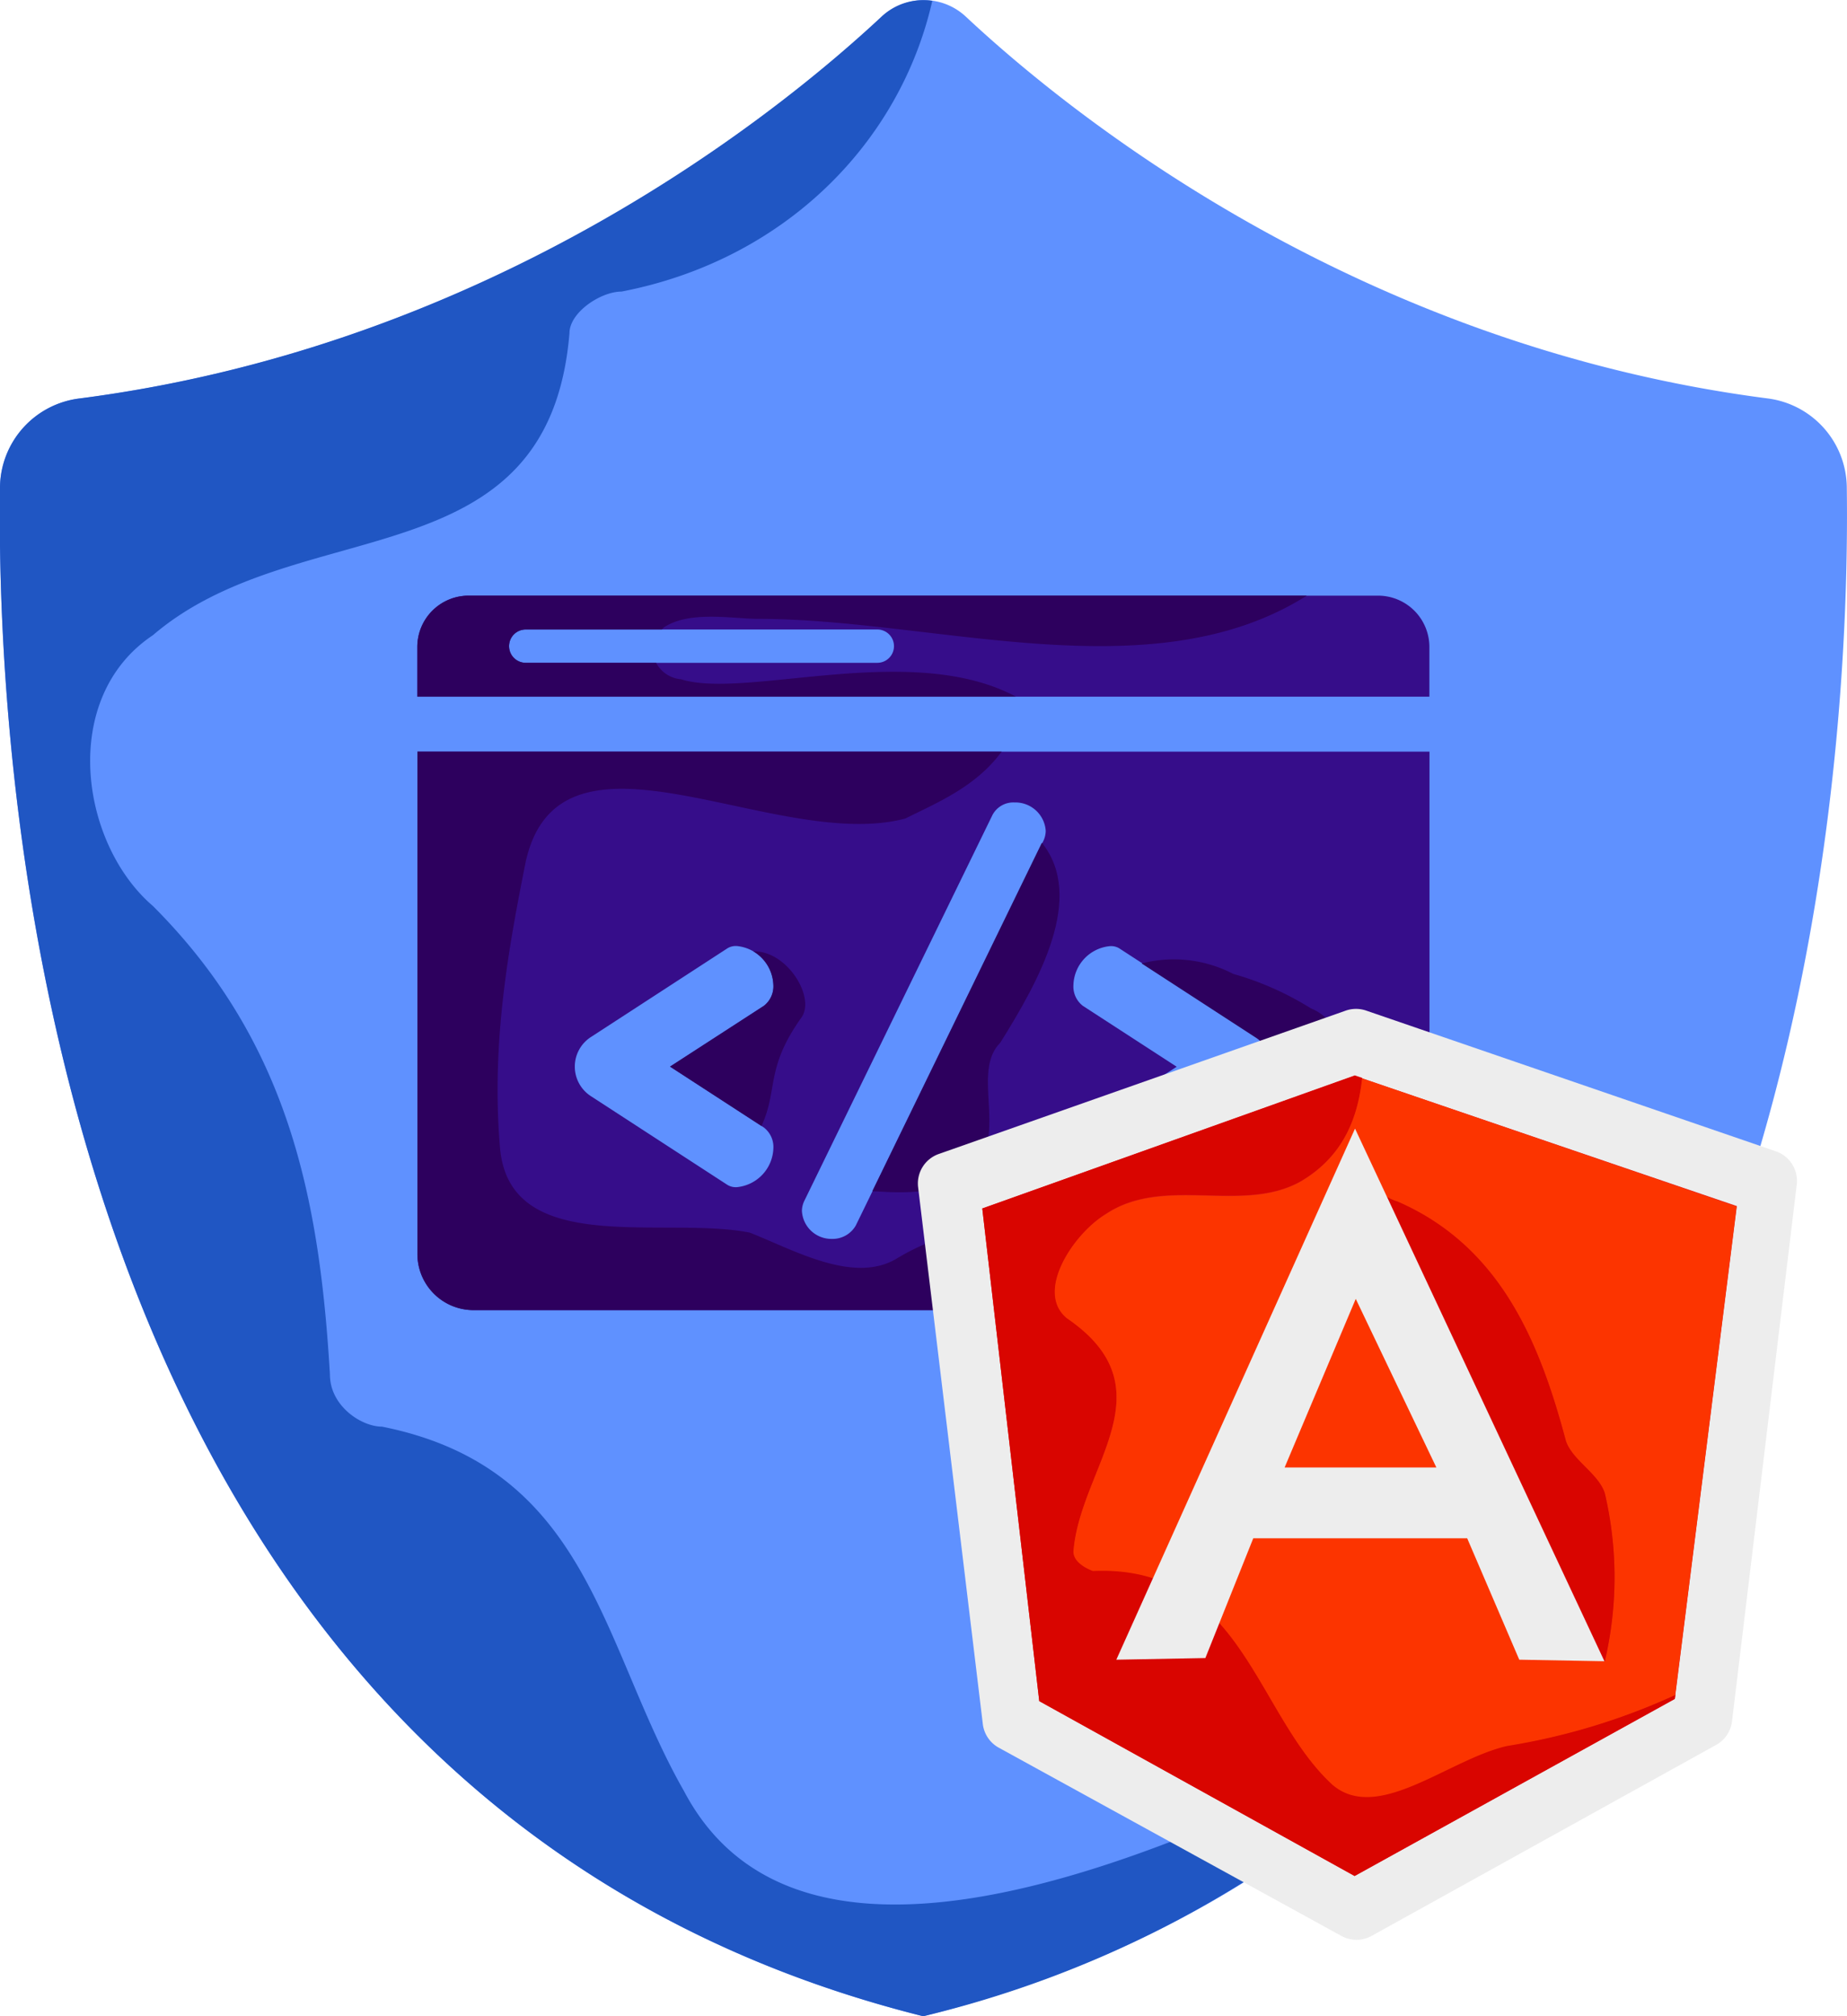 <svg xmlns="http://www.w3.org/2000/svg" viewBox="0 0 177.35 193.62"><defs><style>.cls-1{fill:#5f91ff;}.cls-2{fill:#2056c3;}.cls-3{fill:#360d8a;}.cls-4{fill:#2d005e;}.cls-5{fill:#ededed;}.cls-6{fill:#dd1b16;}.cls-7{fill:#d90500;}.cls-8{fill:#fc3400;}</style></defs><title>Asset 106</title><g id="Layer_2" data-name="Layer 2"><g id="Layer_1-2" data-name="Layer 1"><path class="cls-1" d="M177.33,46.75a8.7,8.7,0,0,0-7.61-8.49c-39.65-5.13-67.17-27.47-77-36.68a5.88,5.88,0,0,0-8,0c-9.86,9.21-37.39,31.55-77,36.68A8.69,8.69,0,0,0,0,46.75c-.39,28.36,4.5,125.83,88.65,146.87C172.83,172.58,177.72,75.11,177.33,46.75Z"/><path class="cls-2" d="M121.68,173c-18,8-46,18-56-1-8-14-9-31-29-35-2,0-5-2-5-5-1-17-4-32-17-45-7-6-9-20,0-26,14-12,38-5,40-29,0-2,3-4,5-4C75.24,25,86.4,13.81,89.52.08a5.86,5.86,0,0,0-4.86,1.5c-9.86,9.21-37.39,31.55-77,36.68A8.69,8.69,0,0,0,0,46.75c-.39,28.36,4.5,125.83,88.65,146.87a103.49,103.49,0,0,0,43.18-22A19.34,19.34,0,0,0,121.68,173Z"/><path class="cls-3" d="M132.34,57.2H45a4.93,4.93,0,0,0-4.93,4.93V66.9h97.18V62.13A4.93,4.93,0,0,0,132.34,57.2Zm-48.1,6.45H50.48a1.6,1.6,0,1,1,0-3.2H84.24a1.6,1.6,0,1,1,0,3.2Z"/><path class="cls-3" d="M40.08,72.18v48.24a5.39,5.39,0,0,0,5.4,5.39h86.39a5.39,5.39,0,0,0,5.39-5.39V72.18Zm33.26,36.09a2.36,2.36,0,0,1,.92,2A3.88,3.88,0,0,1,70.78,114a1.54,1.54,0,0,1-1-.26l-13-8.45a3.38,3.38,0,0,1,0-5.73l13-8.45a1.54,1.54,0,0,1,1-.26,3.88,3.88,0,0,1,3.48,3.74,2.36,2.36,0,0,1-.92,2l-9,5.83Zm26.83-27.49-18,36.91a2.56,2.56,0,0,1-2.3,1.28A2.83,2.83,0,0,1,77,116.26a2.31,2.31,0,0,1,.26-1l18-36.92a2.26,2.26,0,0,1,2.15-1.28,2.92,2.92,0,0,1,3,2.71A2.3,2.3,0,0,1,100.17,80.78Zm20.38,24.52-13,8.45a1.51,1.51,0,0,1-1,.26,3.87,3.87,0,0,1-3.48-3.74,2.34,2.34,0,0,1,.92-2l9-5.83-9-5.84a2.34,2.34,0,0,1-.92-2,3.87,3.87,0,0,1,3.48-3.74,1.51,1.51,0,0,1,1,.26l13,8.45a3.39,3.39,0,0,1,0,5.73Z"/><path class="cls-4" d="M65.39,65.23A3,3,0,0,1,63,63.65H50.48a1.6,1.6,0,1,1,0-3.2H63.56c.06-.06.1-.13.17-.19,2.48-1.66,6.63-.83,9.11-.83,16.92,0,37.74,7.17,52.64-2.23H45a4.93,4.93,0,0,0-4.93,4.93V66.9H97.55C87.48,61.52,71.62,67.19,65.39,65.23Z"/><path class="cls-4" d="M97.7,119.2c-3.32-1.66-7.46-.83-11.6,1.66S76.16,120,72,118.37c-8.28-1.66-23.19,2.49-24-8.28-.83-10,.83-19.06,2.48-27.34,3.32-14.92,24-.83,36.46-4.15,3-1.51,6.72-3,9.24-6.42H40.08v48.24a5.39,5.39,0,0,0,5.4,5.39h62.87C104.79,123.53,101.31,121.17,97.7,119.2Z"/><path class="cls-4" d="M83.76,114.39c4,.25,8.06.37,10.62-3.48,1.66-3.31-.82-8.28,1.66-10.77,3.76-6,8.19-14,4-19.21Z"/><path class="cls-4" d="M74.26,94.6a2.36,2.36,0,0,1-.92,2l-9,5.83,8.78,5.7c1.63-3.57.33-5.51,3.87-10.47,1.29-1.94-1.43-6.38-4.65-6.3A3.92,3.92,0,0,1,74.26,94.6Z"/><path class="cls-4" d="M125.87,96.83a29,29,0,0,0-7.46-3.31,12.37,12.37,0,0,0-8.79-1l10.93,7.1a3.39,3.39,0,0,1,0,5.73l-11,7.11c5.45,3.06,11.93-1.86,17.1-4.81C130.84,105.94,130,98.49,125.87,96.83Z"/><path class="cls-5" d="M129.16,97.07l-39,13.74a3,3,0,0,0-2,3.22l6.21,51.52a3,3,0,0,0,1.55,2.29l32.87,18.06a3,3,0,0,0,2.92,0l33.06-18.33a3,3,0,0,0,1.54-2.28l6.21-51.5a3,3,0,0,0-2-3.23l-39.3-13.5A3,3,0,0,0,129.16,97.07Z"/><polygon class="cls-6" points="130.07 103.31 130.07 103.31 94.32 116.05 94.32 116.05 99.79 163.35 130.07 180.15 160.82 163.13 166.77 115.82 166.77 115.82 130.07 103.31"/><path class="cls-7" d="M144.76,167.62c-5.6,1.25-12.44,7.47-16.8,3.73-7.47-6.84-8.71-21.15-23-20.53,0,0-1.87-.62-1.87-1.86.62-8.09,9.33-15.56-.62-22.4-3.11-2.49.62-8.09,3.73-10,5.6-3.73,13.07,0,18.67-3.11,4-2.34,5.51-5.95,5.94-9.94l-.72-.24h0L94.32,116.05h0l5.47,47.31,30.28,16.79,30.75-17,.05-.4A62.26,62.26,0,0,1,144.76,167.62Z"/><path class="cls-8" d="M130.79,103.55c-.43,4-1.93,7.6-5.94,9.94-5.6,3.11-13.07-.62-18.67,3.11-3.11,1.87-6.84,7.47-3.73,10,10,6.84,1.24,14.31.62,22.4,0,1.24,1.87,1.86,1.87,1.86,14.31-.62,15.55,13.69,23,20.53,4.36,3.74,11.2-2.48,16.8-3.73a62.26,62.26,0,0,0,16.11-4.89l5.9-46.91h0Zm23.3,56c-6.22-1.24-8.71-6.84-10.58-11.2-4.72-11.21-11.11-23-11.76-34.79a4.81,4.81,0,0,1-.68-1.29,4.81,4.81,0,0,0,.68,1.29c0-.64-.06-1.28-.06-1.92,0,.64,0,1.28.06,1.92a4.4,4.4,0,0,0,2.43,1.82c10,4.35,13.69,13.68,16.18,23,.62,1.86,3.11,3.11,3.73,5A35.33,35.33,0,0,1,154.09,159.53Z"/><path class="cls-7" d="M150.36,138.38c-2.49-9.34-6.22-18.67-16.18-23a4.4,4.4,0,0,1-2.43-1.82c.65,11.8,7,23.58,11.76,34.79,1.87,4.36,4.36,10,10.58,11.2a35.33,35.33,0,0,0,0-16.17C153.47,141.49,151,140.24,150.36,138.38Z"/><path class="cls-5" d="M130.11,108.38h0l-22.92,51,8.55-.16,4.6-11.5h20.54l5,11.66,8.18.15Zm.07,16.35,7.74,16.19H123.35Z"/></g></g></svg>